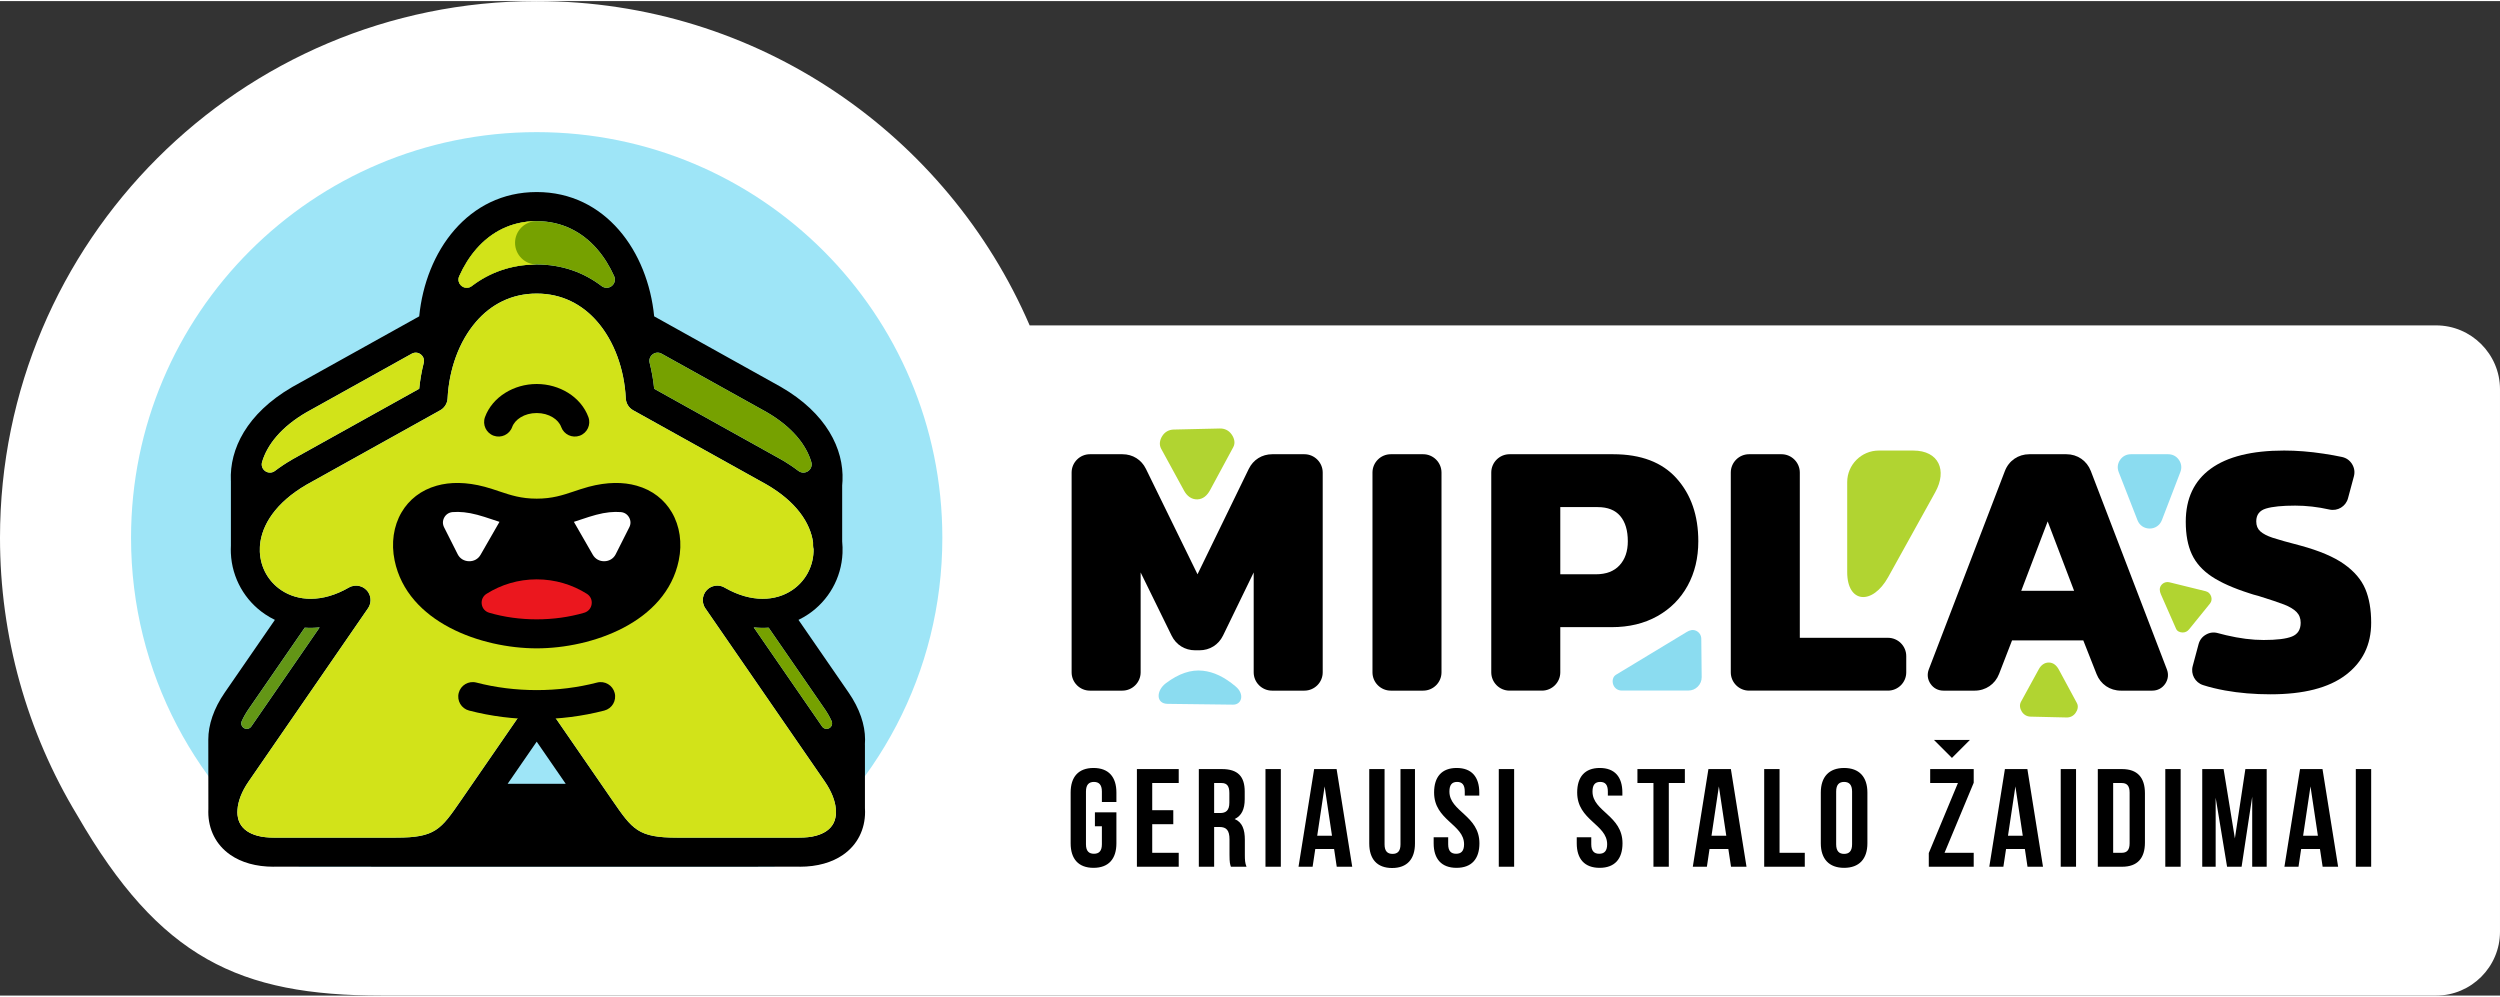 <?xml version="1.0" encoding="UTF-8"?>
<!DOCTYPE svg PUBLIC "-//W3C//DTD SVG 1.1//EN" "http://www.w3.org/Graphics/SVG/1.1/DTD/svg11.dtd">
<!-- Creator: CorelDRAW 2020 (64-Bit) -->
<svg xmlns="http://www.w3.org/2000/svg" xml:space="preserve" width="750px" height="299px" version="1.1" style="shape-rendering:geometricPrecision; text-rendering:geometricPrecision; image-rendering:optimizeQuality; fill-rule:evenodd; clip-rule:evenodd"
viewBox="0 0 74901000 29795000"
 xmlns:xlink="http://www.w3.org/1999/xlink"
 xmlns:xodm="http://www.corel.com/coreldraw/odm/2003">
 <rect x="0" y="0" width="74901000" height="29795000" fill="#333333" stroke="none"/>
 <defs>
  <style type="text/css">
   <![CDATA[
    .fil2 {fill:black}
    .fil5 {fill:#639616}
    .fil4 {fill:#76A100}
    .fil10 {fill:#8BDCF0}
    .fil1 {fill:#9EE5F7}
    .fil9 {fill:#B1D431}
    .fil3 {fill:#D2E319}
    .fil8 {fill:#EB171E}
    .fil0 {fill:white}
    .fil7 {fill:black;fill-rule:nonzero}
    .fil6 {fill:black;fill-rule:nonzero}
   ]]>
  </style>
 </defs>
 <g id="Layer_x0020_1">
  <g id="_3065061947264">
   <path class="fil0" d="M24910000 29795000l-6839000 0 -6630000 0c-4277000,0 -6654000,-1119000 -9125000,-5399000 -1515000,-2503000 -2316000,-5369000 -2316000,-8316000 0,-8879000 7201000,-16080000 16080000,-16080000 6618000,0 12303000,4001000 14769000,9716000l42139000 0c1052000,0 1913000,861000 1913000,1913000l0 16253000c0,1053000 -861000,1913000 -1913000,1913000l-48078000 0z"/>
   <g>
    <path class="fil1" d="M16080000 3926000c6712000,0 12153000,5441000 12153000,12154000 0,4056000 -1987000,7647000 -5041000,9855000l-14225000 0c-3054000,-2208000 -5041000,-5799000 -5041000,-9855000 0,-6713000 5441000,-12154000 12154000,-12154000z"/>
    <g>
     <path class="fil2" d="M16080000 8763000c-758000,0 -1366000,327000 -1806000,831000 -524000,599000 -821000,1446000 -864000,2307000 -7000,162000 -102000,298000 -237000,367000l-3990000 2221000c-929000,541000 -1342000,1211000 -1394000,1817000 0,19000 -1000,38000 -3000,57000 -3000,47000 -3000,93000 -1000,139000 11000,237000 76000,460000 186000,655000 110000,195000 265000,364000 455000,491000 493000,332000 1224000,385000 2026000,-78000 208000,-119000 473000,-47000 592000,160000 86000,150000 73000,330000 -19000,463000l-3576000 5187000c-208000,302000 -318000,594000 -334000,849000l0 3000 -1000 10000 0 1000c-1000,17000 -1000,33000 -1000,50000 0,125000 24000,238000 72000,332000 46000,93000 118000,175000 214000,241000 180000,124000 448000,197000 802000,197000l0 2000 3673000 0 0 -2000c1168000,0 1335000,-242000 1935000,-1113000l1913000 -2774000c136000,-198000 407000,-247000 604000,-111000 48000,33000 86000,73000 116000,118000l1908000 2767000c600000,871000 767000,1113000 1936000,1113000l0 2000 3672000 0 0 -2000c354000,0 622000,-73000 802000,-197000 96000,-66000 168000,-148000 215000,-241000 47000,-94000 71000,-207000 71000,-332000l0 -29000c-2000,-18000 -3000,-36000 -3000,-55000l0 -5000c-22000,-249000 -132000,-532000 -333000,-824000l-3576000 -5186000c-137000,-198000 -87000,-469000 110000,-605000 149000,-102000 339000,-100000 482000,-8000 794000,451000 1518000,396000 2007000,67000 190000,-127000 345000,-296000 455000,-491000 110000,-195000 176000,-418000 186000,-655000 1000,-27000 1000,-54000 1000,-82000 -10000,-36000 -15000,-75000 -15000,-114000l0 -87000c-82000,-585000 -502000,-1219000 -1392000,-1735000l-3996000 -2224000c-137000,-75000 -216000,-214000 -223000,-359000 -43000,-861000 -340000,-1708000 -864000,-2307000 -440000,-504000 -1048000,-831000 -1805000,-831000zm0 -2170000c-758000,0 -1366000,327000 -1806000,831000 -208000,238000 -380000,516000 -515000,817000 -47000,105000 -18000,224000 72000,295000 90000,71000 212000,72000 303000,2000 530000,-404000 1182000,-647000 1946000,-647000 763000,0 1415000,243000 1945000,647000 91000,70000 213000,69000 303000,-2000 90000,-71000 119000,-190000 72000,-295000 -135000,-301000 -307000,-579000 -515000,-817000 -440000,-504000 -1048000,-831000 -1805000,-831000zm-3745000 3972000l-3152000 1754000c-765000,445000 -1180000,978000 -1331000,1490000 -31000,104000 7000,212000 96000,274000 89000,61000 203000,59000 290000,-7000 153000,-116000 322000,-229000 506000,-336000l25000 -15000 3791000 -2110000c26000,-261000 71000,-520000 135000,-774000 25000,-97000 -9000,-195000 -89000,-256000 -80000,-62000 -182000,-69000 -271000,-20000zm-5417000 3821000l-1000 -16000c-42000,-946000 475000,-2011000 1827000,-2800000l25000 -15000 3791000 -2110000c94000,-963000 456000,-1902000 1060000,-2593000 599000,-686000 1427000,-1131000 2460000,-1131000 1032000,0 1860000,445000 2459000,1131000 604000,691000 966000,1630000 1060000,2593000l3796000 2114000c1367000,789000 1889000,1861000 1847000,2811000 -2000,47000 -5000,94000 -10000,141000l0 1676000c12000,119000 15000,237000 10000,352000 -16000,375000 -121000,731000 -298000,1044000 -177000,314000 -425000,584000 -727000,787000 -93000,63000 -191000,119000 -294000,169000l1502000 2178000c331000,479000 493000,967000 493000,1406000 0,46000 -1000,93000 -5000,138000 1000,12000 1000,25000 1000,37000l0 1877000c3000,39000 4000,79000 4000,118000 0,259000 -56000,504000 -167000,724000 -112000,222000 -278000,413000 -497000,564000 -324000,223000 -759000,354000 -1296000,354000l0 -2000 -1244000 0 0 2000 -2428000 0 -8412000 0 -754000 0 0 -2000 -2919000 0 0 2000c-537000,0 -972000,-131000 -1296000,-354000 -219000,-151000 -385000,-342000 -497000,-564000 -111000,-220000 -167000,-465000 -167000,-724000 0,-31000 1000,-63000 2000,-94000 0,-692000 -2000,-1385000 -2000,-2076000 0,-439000 162000,-927000 493000,-1406000l1502000 -2178000c-103000,-50000 -201000,-106000 -294000,-169000 -302000,-203000 -550000,-473000 -727000,-787000 -176000,-313000 -282000,-669000 -298000,-1044000 -3000,-75000 -3000,-150000 1000,-226000l0 -7000 0 -1911000 0 -9000zm17389000 -577000c-152000,-514000 -570000,-1049000 -1339000,-1495000l-3144000 -1749000c-88000,-49000 -191000,-42000 -271000,20000 -80000,61000 -114000,159000 -89000,256000 64000,253000 110000,513000 135000,774000l3796000 2114000c192000,110000 367000,226000 526000,347000 86000,65000 200000,68000 290000,6000 89000,-62000 127000,-169000 96000,-273000zm-15177000 4964000l-1681000 2437000c-85000,123000 -153000,245000 -206000,362000 -35000,78000 -4000,169000 70000,211000 75000,42000 168000,20000 216000,-50000l2047000 -2968000c-153000,16000 -302000,18000 -446000,8000zm15786000 2799000c-53000,-118000 -121000,-239000 -206000,-362000l-1681000 -2437000c-144000,10000 -293000,8000 -446000,-8000l2047000 2968000c48000,70000 141000,92000 216000,50000 74000,-42000 104000,-133000 70000,-211000zm-7966000 1879000l-1741000 0 871000 -1263000 870000 1263000z"/>
     <path class="fil3" d="M12695000 10842000c25000,-98000 -9000,-196000 -89000,-257000 -80000,-62000 -182000,-69000 -271000,-20000l-3152000 1754000c-765000,445000 -1180000,978000 -1331000,1490000 -31000,104000 7000,212000 96000,274000 89000,61000 203000,59000 290000,-7000 153000,-116000 322000,-229000 506000,-336000l25000 -15000 3791000 -2110000c26000,-261000 71000,-520000 135000,-773000z"/>
     <path class="fil4" d="M19553000 10585000c-80000,61000 -114000,159000 -89000,256000 64000,253000 109000,513000 135000,774000l3796000 2113000c192000,111000 367000,227000 526000,348000 86000,65000 200000,68000 290000,6000 89000,-62000 127000,-169000 96000,-273000 -152000,-514000 -570000,-1049000 -1339000,-1495000l-3144000 -1749000c-88000,-49000 -191000,-42000 -271000,20000z"/>
     <path class="fil4" d="M24710000 21210000l-1681000 -2437000c-144000,10000 -293000,7000 -446000,-8000l2047000 2968000c48000,70000 141000,92000 216000,50000 74000,-42000 104000,-133000 70000,-211000 -53000,-118000 -121000,-239000 -206000,-362000z"/>
     <path class="fil5" d="M7529000 21733000l2047000 -2968000c-153000,15000 -302000,18000 -446000,8000l-1681000 2437000c-85000,123000 -153000,245000 -206000,362000 -35000,78000 -4000,170000 70000,211000 75000,42000 168000,20000 216000,-50000z"/>
     <path class="fil4" d="M14134000 8538000c530000,-404000 1182000,-647000 1946000,-647000 763000,0 1415000,243000 1945000,647000 91000,70000 213000,69000 303000,-2000 90000,-71000 119000,-190000 72000,-295000 -135000,-301000 -307000,-579000 -515000,-817000 -440000,-504000 -1048000,-831000 -1805000,-831000 -758000,0 -1366000,327000 -1806000,831000 -208000,238000 -380000,516000 -515000,817000 -47000,105000 -18000,224000 72000,295000 90000,71000 212000,72000 303000,2000z"/>
     <path class="fil3" d="M14134000 8538000c530000,-404000 1182000,-647000 1946000,-647000 -359000,0 -649000,-291000 -649000,-649000 0,-358000 290000,-649000 649000,-649000l0 0c-758000,0 -1366000,327000 -1806000,831000 -208000,238000 -380000,516000 -515000,817000 -47000,105000 -18000,224000 72000,295000 90000,71000 212000,72000 303000,2000z"/>
     <path class="fil3" d="M9183000 14489000c-929000,541000 -1342000,1211000 -1394000,1817000 0,19000 -1000,38000 -3000,57000 -3000,47000 -3000,93000 -1000,139000 11000,237000 76000,460000 186000,656000 110000,194000 265000,363000 455000,490000 493000,332000 1224000,385000 2026000,-77000 207000,-120000 473000,-48000 592000,159000 86000,150000 73000,330000 -19000,463000l-3576000 5187000c-208000,302000 -318000,594000 -334000,849000l-1000 3000 0 11000c-1000,17000 -1000,33000 -1000,50000 0,125000 24000,238000 71000,332000 47000,93000 119000,175000 215000,241000 180000,124000 448000,197000 802000,199000l3672000 -2000c1169000,0 1336000,-242000 1936000,-1113000l1913000 -2774000c136000,-198000 407000,-247000 605000,-111000 46000,32000 85000,73000 115000,118000l1908000 2767000c600000,871000 767000,1113000 1936000,1115000l3672000 -2000c354000,0 622000,-73000 802000,-197000 96000,-66000 168000,-148000 215000,-241000 47000,-95000 71000,-207000 71000,-332000l0 -29000c-2000,-18000 -3000,-36000 -3000,-55000l0 -5000c-22000,-249000 -132000,-532000 -333000,-824000l-3576000 -5186000c-137000,-198000 -87000,-468000 110000,-605000 149000,-102000 339000,-100000 482000,-8000 794000,451000 1518000,396000 2007000,67000 190000,-127000 345000,-296000 455000,-490000 110000,-196000 176000,-419000 186000,-656000 1000,-27000 1000,-54000 1000,-82000 -10000,-36000 -15000,-74000 -15000,-114000l0 -87000c-82000,-585000 -502000,-1220000 -1392000,-1735000l-3996000 -2224000c-137000,-75000 -216000,-214000 -223000,-359000 -43000,-861000 -340000,-1708000 -864000,-2307000 -440000,-504000 -1048000,-831000 -1805000,-831000 -758000,0 -1366000,327000 -1806000,831000 -523000,599000 -821000,1446000 -864000,2307000 -7000,162000 -102000,298000 -237000,367000l-3990000 2221000z"/>
     <path class="fil6" d="M17888000 20417000c232000,-60000 468000,79000 528000,311000 60000,232000 -79000,468000 -311000,528000 -659000,171000 -1344000,257000 -2025000,257000 -682000,0 -1367000,-86000 -2026000,-257000 -232000,-60000 -371000,-296000 -311000,-528000 60000,-232000 296000,-371000 528000,-311000 580000,151000 1193000,226000 1809000,226000 616000,0 1228000,-75000 1808000,-226000z"/>
     <path class="fil7" d="M15345000 12761000c-81000,225000 -330000,341000 -555000,260000 -225000,-82000 -341000,-331000 -260000,-556000 109000,-299000 327000,-555000 613000,-731000 265000,-164000 590000,-262000 937000,-262000 347000,0 671000,98000 937000,262000 285000,176000 503000,432000 612000,731000 82000,225000 -35000,474000 -260000,556000 -225000,81000 -473000,-35000 -555000,-260000 -41000,-114000 -131000,-216000 -252000,-290000 -131000,-81000 -298000,-129000 -482000,-129000 -185000,0 -352000,48000 -482000,129000 -121000,74000 -211000,176000 -253000,290000z"/>
     <g>
      <path class="fil2" d="M13086000 14518000c398000,-112000 881000,-115000 1438000,34000 155000,42000 308000,93000 458000,144000 321000,107000 631000,211000 1098000,211000 467000,0 776000,-104000 1097000,-211000 150000,-51000 303000,-102000 458000,-144000 558000,-149000 1040000,-146000 1438000,-34000 479000,134000 833000,422000 1054000,797000 242000,411000 317000,925000 209000,1444000 -384000,1858000 -2602000,2633000 -4256000,2633000 -1655000,0 -3873000,-775000 -4257000,-2633000 -107000,-519000 -33000,-1033000 209000,-1444000 221000,-375000 576000,-663000 1054000,-797000z"/>
      <g>
       <g>
        <path class="fil0" d="M13305000 15765000l408000 809000c66000,130000 193000,205000 339000,208000 146000,3000 274000,-67000 346000,-193000l567000 -987000c-87000,-27000 -172000,-56000 -258000,-85000 -126000,-42000 -254000,-85000 -407000,-126000 -284000,-76000 -531000,-99000 -742000,-81000 -107000,10000 -195000,67000 -247000,160000 -52000,94000 -54000,199000 -6000,295000z"/>
        <path class="fil0" d="M18854000 15765000l-408000 809000c-66000,130000 -193000,205000 -338000,208000 -146000,3000 -274000,-67000 -347000,-193000l-567000 -987000c87000,-27000 172000,-56000 258000,-85000 126000,-42000 254000,-85000 407000,-126000 284000,-76000 531000,-99000 743000,-81000 107000,10000 194000,67000 246000,160000 53000,94000 55000,199000 6000,295000z"/>
       </g>
       <path class="fil8" d="M17583000 17758000c-436000,-274000 -951000,-433000 -1503000,-433000 -553000,0 -1068000,159000 -1503000,433000 -107000,67000 -161000,184000 -144000,309000 17000,125000 101000,222000 223000,258000 449000,132000 936000,198000 1424000,198000 488000,0 974000,-66000 1424000,-198000 121000,-36000 205000,-133000 222000,-258000 18000,-125000 -37000,-242000 -143000,-309000z"/>
      </g>
     </g>
    </g>
   </g>
   <g>
    <path class="fil6" d="M32804000 24723000l209000 0 0 539000c0,209000 -92000,284000 -238000,284000 -147000,0 -239000,-75000 -239000,-284000l0 -1580000c0,-209000 92000,-288000 239000,-288000 146000,0 238000,79000 238000,288000l0 314000 435000 0 0 -284000c0,-469000 -234000,-736000 -686000,-736000 -451000,0 -685000,267000 -685000,736000l0 1521000c0,468000 234000,735000 685000,735000 452000,0 686000,-267000 686000,-735000l0 -928000 -644000 0 0 418000zm26216000 -2588000l-539000 540000 -540000 -540000 1079000 0zm-24499000 1292000l794000 0 0 -418000 -1253000 0 0 2926000 1253000 0 0 -418000 -794000 0 0 -857000 631000 0 0 -418000 -631000 0 0 -815000zm2825000 2508000c-46000,-109000 -50000,-213000 -50000,-355000l0 -452000c0,-305000 -75000,-526000 -305000,-622000 205000,-97000 301000,-293000 301000,-594000l0 -230000c0,-451000 -205000,-673000 -682000,-673000l-693000 0 0 2926000 459000 0 0 -1191000 159000 0c209000,0 301000,100000 301000,372000l0 460000c0,238000 17000,284000 42000,359000l468000 0zm-748000 -2508000c163000,0 234000,92000 234000,301000l0 289000c0,234000 -105000,309000 -276000,309000l-180000 0 0 -899000 222000 0zm1316000 2508000l460000 0 0 -2926000 -460000 0 0 2926000zm2131000 -2926000l-673000 0 -468000 2926000 422000 0 80000 -531000 564000 0 79000 531000 464000 0 -468000 -2926000zm-359000 519000l221000 1479000 -443000 0 222000 -1479000zm1337000 -519000l0 2228000c0,468000 234000,736000 685000,736000 451000,0 685000,-268000 685000,-736000l0 -2228000 -434000 0 0 2257000c0,209000 -92000,284000 -238000,284000 -147000,0 -239000,-75000 -239000,-284000l0 -2257000 -459000 0zm1943000 703000c0,835000 898000,948000 898000,1550000 0,209000 -92000,284000 -238000,284000 -146000,0 -238000,-75000 -238000,-284000l0 -209000 -435000 0 0 180000c0,468000 234000,735000 685000,735000 452000,0 686000,-267000 686000,-735000 0,-836000 -899000,-949000 -899000,-1551000 0,-209000 84000,-288000 230000,-288000 146000,0 230000,79000 230000,288000l0 121000 435000 0 0 -91000c0,-469000 -230000,-736000 -677000,-736000 -448000,0 -677000,267000 -677000,736000l0 0zm1938000 2223000l460000 0 0 -2926000 -460000 0 0 2926000zm2349000 -2223000c0,835000 898000,948000 898000,1550000 0,209000 -92000,284000 -238000,284000 -146000,0 -238000,-75000 -238000,-284000l0 -209000 -435000 0 0 180000c0,468000 234000,735000 686000,735000 451000,0 685000,-267000 685000,-735000 0,-836000 -899000,-949000 -899000,-1551000 0,-209000 84000,-288000 230000,-288000 147000,0 230000,79000 230000,288000l0 121000 435000 0 0 -91000c0,-469000 -230000,-736000 -677000,-736000 -447000,0 -677000,267000 -677000,736000l0 0zm1805000 -285000l480000 0 0 2508000 460000 0 0 -2508000 481000 0 0 -418000 -1421000 0 0 418000zm2800000 -418000l-673000 0 -468000 2926000 422000 0 79000 -531000 564000 0 80000 531000 464000 0 -468000 -2926000zm-360000 519000l222000 1479000 -443000 0 221000 -1479000zm1358000 2407000l1216000 0 0 -418000 -756000 0 0 -2508000 -460000 0 0 2926000zm2156000 -2253000c0,-209000 92000,-288000 238000,-288000 147000,0 239000,79000 239000,288000l0 1580000c0,209000 -92000,288000 -239000,288000 -146000,0 -238000,-79000 -238000,-288000l0 -1580000zm-460000 1551000c0,468000 247000,735000 698000,735000 452000,0 698000,-267000 698000,-735000l0 -1521000c0,-469000 -246000,-736000 -698000,-736000 -451000,0 -698000,267000 -698000,736000l0 1521000zm3277000 -2224000l0 418000 831000 0 -873000 2098000 0 410000 1346000 0 0 -418000 -874000 0 874000 -2098000 0 -410000 -1304000 0zm2912000 0l-673000 0 -468000 2926000 422000 0 80000 -531000 564000 0 79000 531000 464000 0 -468000 -2926000zm-359000 519000l221000 1479000 -443000 0 222000 -1479000zm1358000 2407000l459000 0 0 -2926000 -459000 0 0 2926000zm1111000 0l727000 0c460000,0 685000,-255000 685000,-723000l0 -1480000c0,-468000 -225000,-723000 -685000,-723000l-727000 0 0 2926000zm719000 -2508000c146000,0 234000,75000 234000,285000l0 1521000c0,209000 -88000,284000 -234000,284000l-259000 0 0 -2090000 259000 0zm1303000 2508000l460000 0 0 -2926000 -460000 0 0 2926000zm1747000 -2926000l-640000 0 0 2926000 402000 0 0 -2069000 342000 2069000 435000 0 318000 -2098000 0 2098000 434000 0 0 -2926000 -639000 0 -314000 2077000 -338000 -2077000zm2963000 0l-673000 0 -468000 2926000 422000 0 79000 -531000 564000 0 80000 531000 464000 0 -468000 -2926000zm-360000 519000l222000 1479000 -443000 0 221000 -1479000zm1358000 2407000l460000 0 0 -2926000 -460000 0 0 2926000z"/>
    <g>
     <path class="fil6" d="M32654000 13576000l975000 0c307000,0 570000,164000 704000,440000l1545000 3157000 1535000 -3156000c134000,-276000 397000,-441000 705000,-441000l962000 0c302000,0 549000,247000 549000,549000l0 5986000c0,302000 -247000,548000 -549000,548000l-970000 0c-302000,0 -549000,-246000 -549000,-548000l0 -2993000 -918000 1890000c-135000,277000 -398000,442000 -705000,442000l-132000 0c-307000,0 -569000,-164000 -704000,-439000l-928000 -1893000 0 2993000c0,302000 -247000,548000 -549000,548000l-971000 0c-302000,0 -548000,-246000 -548000,-548000l0 -5986000c0,-302000 246000,-549000 548000,-549000z"/>
     <path class="fil6" d="M41669000 13576000l970000 0c302000,0 549000,247000 549000,549000l0 5986000c0,302000 -247000,548000 -549000,548000l-970000 0c-303000,0 -549000,-246000 -549000,-548000l0 -5986000c0,-302000 246000,-549000 549000,-549000z"/>
     <path class="fil6" d="M45227000 13576000l3103000 0c836000,0 1471000,242000 1903000,726000 433000,484000 649000,1111000 649000,1881000 0,499000 -106000,942000 -319000,1331000 -213000,388000 -515000,693000 -907000,913000 -393000,220000 -849000,330000 -1370000,330000l-1539000 0 0 1354000c0,302000 -247000,548000 -549000,548000l-971000 0c-302000,0 -548000,-246000 -548000,-548000l0 -5986000c0,-302000 246000,-549000 548000,-549000zm2586000 3597000c308000,0 545000,-90000 710000,-270000 165000,-179000 247000,-420000 247000,-720000 0,-323000 -75000,-574000 -225000,-753000 -151000,-180000 -376000,-270000 -677000,-270000l-1121000 0 0 2013000 1066000 0z"/>
     <path class="fil6" d="M52403000 13576000l971000 0c302000,0 549000,247000 549000,549000l0 4951000 2640000 0c303000,0 549000,246000 549000,548000l0 487000c0,302000 -246000,548000 -549000,548000l-4160000 0c-302000,0 -548000,-246000 -548000,-548000l0 -5986000c0,-302000 246000,-549000 548000,-549000z"/>
     <path class="fil6" d="M60799000 13576000l1111000 0c331000,0 613000,194000 732000,503000l2278000 5942000c58000,149000 39000,303000 -51000,435000 -91000,131000 -228000,203000 -388000,203000l-938000 0c-328000,0 -609000,-190000 -729000,-496000l-398000 -1010000 -2134000 0 -389000 1005000c-119000,308000 -401000,501000 -731000,501000l-935000 0c-160000,0 -297000,-72000 -387000,-203000 -91000,-132000 -109000,-286000 -52000,-435000l2279000 -5942000c118000,-309000 401000,-503000 732000,-503000zm1342000 4092000l-792000 -2079000 -792000 2079000 1584000 0z"/>
     <path class="fil6" d="M68027000 20769000c-484000,0 -939000,-38000 -1364000,-115000 -240000,-44000 -460000,-97000 -658000,-161000 -239000,-76000 -376000,-327000 -311000,-569000l176000 -657000c34000,-126000 108000,-222000 221000,-286000 112000,-65000 233000,-80000 358000,-45000 81000,22000 163000,43000 247000,63000 403000,95000 777000,143000 1122000,143000 396000,0 680000,-35000 852000,-105000 173000,-70000 259000,-207000 259000,-412000 0,-132000 -42000,-240000 -127000,-325000 -84000,-84000 -207000,-157000 -368000,-220000 -161000,-62000 -418000,-148000 -770000,-258000 -117000,-30000 -205000,-55000 -264000,-77000 -484000,-154000 -863000,-323000 -1138000,-506000 -275000,-184000 -473000,-405000 -594000,-666000 -121000,-260000 -182000,-584000 -182000,-973000 0,-697000 250000,-1226000 748000,-1589000 499000,-363000 1232000,-545000 2200000,-545000 374000,0 768000,31000 1182000,94000 201000,30000 385000,63000 552000,99000 131000,29000 232000,101000 302000,215000 69000,114000 87000,238000 53000,367000l-176000 655000c-65000,244000 -311000,393000 -558000,337000 -347000,-78000 -689000,-117000 -1025000,-117000 -389000,0 -680000,29000 -875000,88000 -194000,59000 -291000,187000 -291000,385000 0,125000 40000,224000 121000,297000 81000,73000 203000,137000 368000,192000 165000,55000 446000,134000 842000,237000 564000,154000 999000,339000 1303000,555000 305000,217000 515000,464000 633000,743000 117000,278000 176000,616000 176000,1012000 0,660000 -255000,1182000 -765000,1567000 -509000,385000 -1259000,577000 -2249000,577000z"/>
     <path class="fil9" d="M57981000 14714000l-1410000 2543000c-469000,846000 -1228000,793000 -1228000,-148000l0 -2697000c0,-520000 426000,-946000 946000,-946000l1032000 0c767000,0 1024000,593000 660000,1248000z"/>
     <path class="fil10" d="M50536000 18901000l-2120000 1282000c-98000,59000 -121000,188000 -83000,296000 39000,108000 136000,177000 251000,177000l1999000 0c111000,0 206000,-40000 284000,-118000 78000,-79000 117000,-175000 116000,-286000l-12000 -1147000c-1000,-105000 -59000,-195000 -154000,-239000 -95000,-45000 -193000,-19000 -281000,35000z"/>
     <path class="fil10" d="M64040000 15553000l-563000 -1442000c-49000,-125000 -34000,-254000 41000,-364000 76000,-110000 190000,-171000 324000,-171000l1117000 0c133000,0 248000,60000 323000,170000 76000,110000 91000,238000 43000,363000l-554000 1442000c-59000,154000 -200000,251000 -365000,252000 -165000,0 -306000,-96000 -366000,-250000z"/>
     <path class="fil9" d="M61684000 20030000l541000 1002000c52000,97000 22000,209000 -42000,298000 -65000,89000 -160000,136000 -270000,133000l-1075000 -25000c-110000,-2000 -202000,-55000 -262000,-147000 -59000,-92000 -79000,-203000 -27000,-298000l535000 -977000c65000,-119000 169000,-202000 305000,-199000 136000,3000 231000,94000 295000,213000z"/>
     <path class="fil9" d="M36253000 14654000l698000 -1293000c67000,-124000 28000,-269000 -55000,-384000 -83000,-115000 -206000,-175000 -348000,-172000l-1387000 32000c-141000,4000 -261000,71000 -337000,190000 -77000,118000 -103000,262000 -35000,385000l689000 1261000c84000,153000 219000,260000 394000,256000 175000,-5000 298000,-121000 381000,-275000z"/>
     <path class="fil9" d="M65002000 17414000l1080000 266000c78000,19000 136000,74000 163000,150000 27000,77000 18000,157000 -33000,220000l-624000 770000c-50000,63000 -118000,99000 -199000,97000 -80000,-3000 -160000,-36000 -192000,-109000l-456000 -1036000c-40000,-91000 -51000,-188000 8000,-268000 59000,-81000 156000,-114000 253000,-90000z"/>
     <path class="fil10" d="M37020000 20533000c282000,236000 178000,550000 -77000,546000l-1963000 -24000c-351000,-5000 -344000,-397000 -50000,-618000 388000,-291000 749000,-414000 1111000,-374000 322000,36000 635000,181000 979000,470000z"/>
    </g>
   </g>
  </g>
 </g>
</svg>
